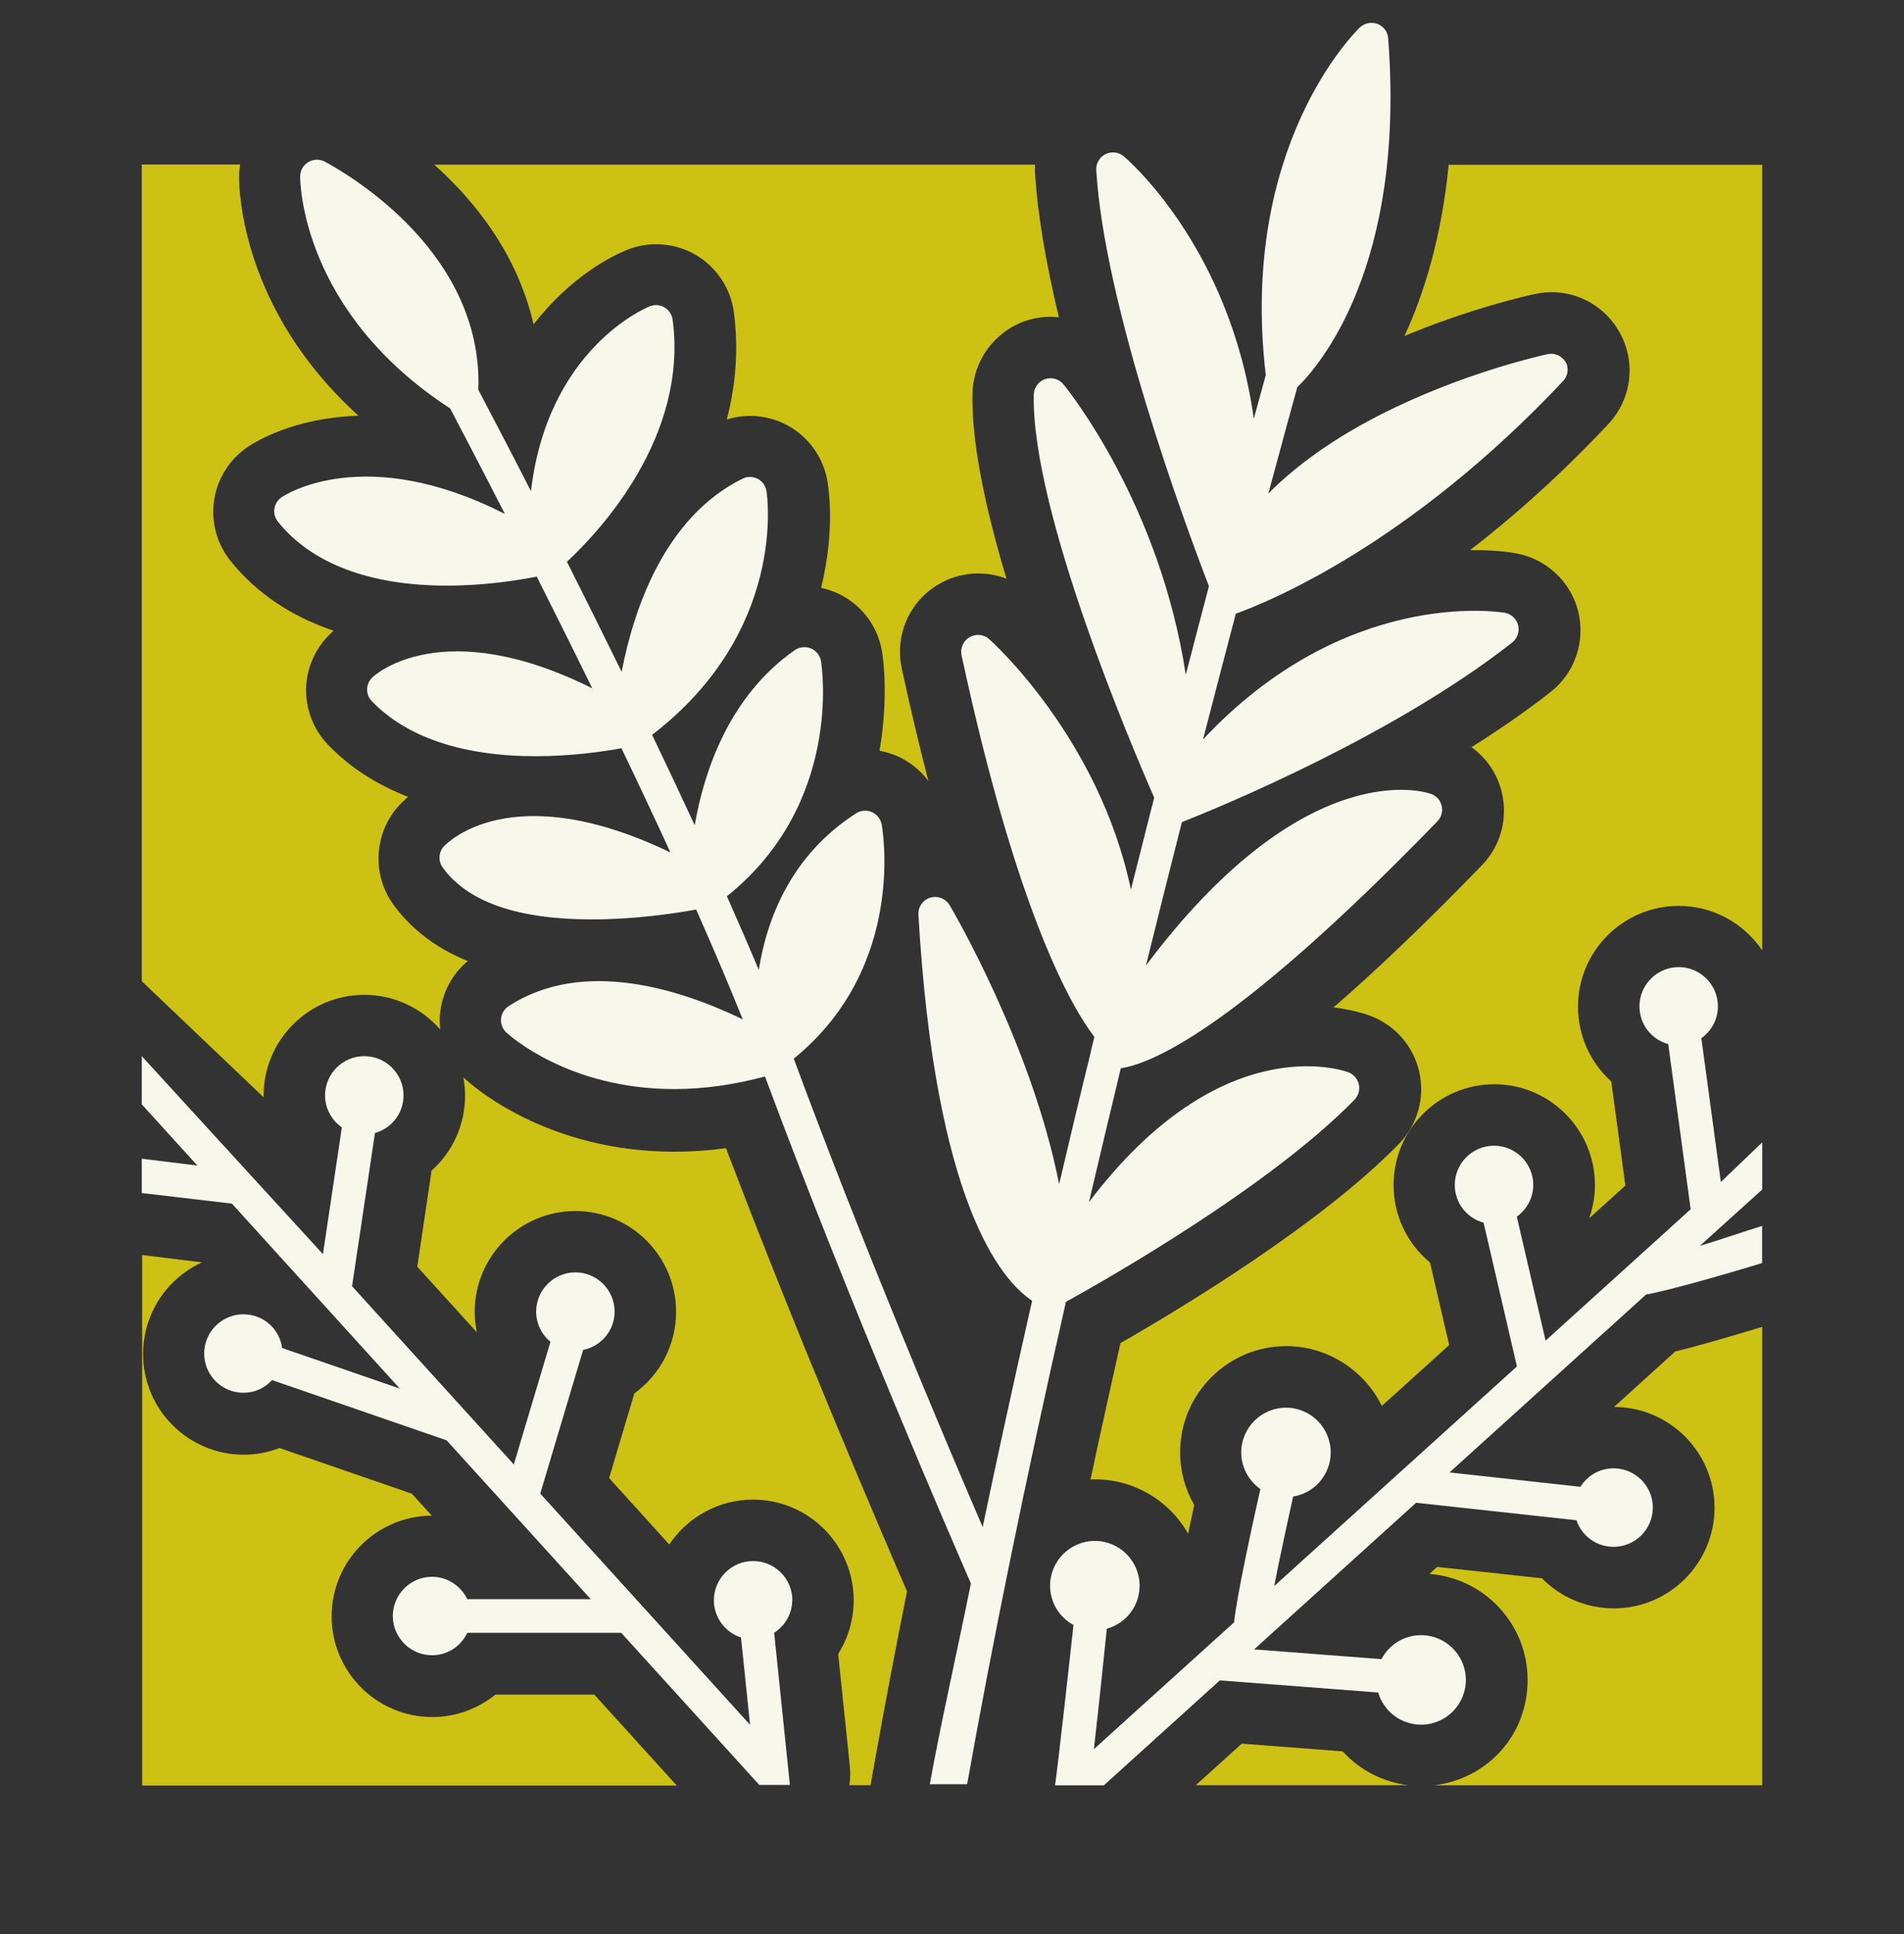 <svg xmlns="http://www.w3.org/2000/svg" width="64" height="65" viewBox="0 0 64 65" fill="none"><rect x="0" y="0" width="64" height="65" fill="#333333" stroke="none"/><g clip-path="url(#clip0_506_270)"><path d="M14.602 5.538C15.968 6.762 17.39 8.539 17.935 10.9C19.222 9.245 20.628 8.578 21.07 8.4C21.82 8.096 22.685 8.156 23.384 8.566C24.079 8.969 24.561 9.692 24.667 10.489C24.825 11.682 24.746 12.89 24.43 14.098C25.09 13.893 25.812 13.952 26.432 14.276C27.171 14.659 27.688 15.382 27.818 16.207C27.98 17.245 27.901 18.521 27.601 19.757C27.763 19.792 27.925 19.844 28.079 19.907C28.92 20.266 29.508 21.016 29.651 21.917C29.678 22.075 29.876 23.425 29.564 25.23C29.753 25.265 29.939 25.32 30.12 25.395C30.559 25.581 30.93 25.877 31.206 26.248C30.898 25.06 30.598 23.792 30.31 22.458C30.073 21.34 30.571 20.207 31.554 19.634C32.261 19.22 33.102 19.168 33.832 19.449C33.042 16.827 32.656 14.734 32.687 13.226C32.711 12.128 33.422 11.149 34.46 10.789C34.827 10.663 35.214 10.623 35.593 10.663C35.143 8.783 34.875 7.164 34.792 5.846C34.784 5.743 34.792 5.636 34.792 5.534H14.602V5.538Z" fill="#CDC113"></path><path d="M47.21 11.291C49.489 10.343 51.364 9.929 51.597 9.881C52.727 9.636 53.868 10.154 54.436 11.164C55.001 12.167 54.851 13.411 54.061 14.252C52.581 15.828 51.021 17.249 49.414 18.489C50.203 18.481 50.74 18.556 50.934 18.592C51.961 18.77 52.79 19.532 53.046 20.539C53.299 21.549 52.94 22.616 52.122 23.255C51.341 23.867 50.448 24.491 49.461 25.111C49.97 25.478 50.338 26.015 50.484 26.643C50.689 27.52 50.44 28.432 49.812 29.079C47.98 30.971 46.306 32.574 44.825 33.857C45.477 33.94 45.907 34.083 46.057 34.138C46.898 34.454 47.514 35.164 47.708 36.033C47.901 36.902 47.645 37.802 47.025 38.442C44.387 41.147 39.704 43.97 37.662 45.139C37.319 46.663 36.987 48.167 36.656 49.723C38.041 49.66 39.297 50.41 39.937 51.547C40 51.243 40.071 50.924 40.142 50.58C39.83 50.039 39.668 49.431 39.668 48.811C39.668 46.841 41.272 45.241 43.238 45.241C44.608 45.241 45.856 46.043 46.448 47.251L48.711 45.206L48.067 42.43C47.289 41.786 46.843 40.843 46.843 39.824C46.843 37.956 48.363 36.44 50.227 36.44C52.091 36.44 53.611 37.96 53.611 39.824C53.611 40.207 53.544 40.586 53.418 40.945L54.634 39.844L54.16 36.345C53.449 35.705 53.042 34.797 53.042 33.83C53.042 31.962 54.563 30.446 56.426 30.446C57.595 30.446 58.626 31.042 59.234 31.942V5.538H48.695C48.454 8.002 47.854 9.897 47.21 11.291Z" fill="#CDC113"></path><path d="M41.737 58.604L40.194 59.998H47.329C46.488 59.891 45.71 59.496 45.133 58.861L41.737 58.6V58.604Z" fill="#CDC113"></path><path d="M29.26 60.002L29.41 59.165C29.718 57.431 30.081 55.52 30.488 53.483C29.615 51.473 26.847 45.02 24.403 38.588C23.818 38.667 23.238 38.707 22.669 38.707C18.381 38.707 15.889 36.499 15.617 36.247C15.601 36.231 15.589 36.215 15.574 36.199C15.613 36.401 15.633 36.61 15.633 36.823C15.633 37.791 15.226 38.699 14.507 39.342L14.026 42.572L16.028 44.776C15.98 44.551 15.957 44.318 15.957 44.085C15.957 42.217 17.477 40.701 19.341 40.701C21.204 40.701 22.725 42.221 22.725 44.085C22.725 45.178 22.203 46.193 21.323 46.829L20.474 49.676L22.496 51.907C23.119 50.975 24.174 50.399 25.311 50.399C27.179 50.399 28.695 51.919 28.695 53.783C28.695 54.426 28.513 55.046 28.174 55.587L28.565 59.35C28.588 59.567 28.581 59.785 28.549 59.998H29.26V60.002Z" fill="#CDC113"></path><path d="M19.972 56.953H16.651C16.051 57.439 15.301 57.707 14.531 57.707C12.663 57.707 11.147 56.187 11.147 54.323C11.147 52.46 12.655 50.947 14.515 50.939L13.844 50.201L9.394 48.665C9.007 48.815 8.604 48.89 8.193 48.89C6.326 48.89 4.809 47.37 4.809 45.506C4.809 44.163 5.599 42.971 6.788 42.426L4.829 42.185C4.829 42.185 4.794 42.177 4.778 42.177V60.009H22.748L19.984 56.961L19.972 56.953Z" fill="#CDC113"></path><path d="M56.312 45.419L54.251 47.287C56.114 47.287 57.631 48.807 57.631 50.671C57.631 52.535 56.111 54.055 54.247 54.055C53.335 54.055 52.462 53.688 51.83 53.044L48.308 52.661L48.047 52.898C49.891 53.036 51.348 54.58 51.348 56.459C51.348 58.339 49.978 59.78 48.217 60.001H59.234V44.594C57.915 44.993 56.952 45.265 56.316 45.419H56.312Z" fill="#CDC113"></path><path d="M15.728 32.302C14.658 31.867 13.816 31.224 13.216 30.391C12.49 29.384 12.573 27.986 13.414 27.07C13.465 27.015 13.568 26.908 13.718 26.782C12.644 26.363 11.739 25.775 11.017 25.02C10.531 24.511 10.267 23.816 10.29 23.117C10.31 22.422 10.618 21.751 11.131 21.273C11.151 21.253 11.179 21.23 11.214 21.198C9.773 20.709 8.608 19.923 7.747 18.849C7.289 18.28 7.088 17.534 7.198 16.807C7.305 16.088 7.712 15.441 8.316 15.026C8.584 14.845 9.887 14.039 12.051 13.972C8.134 10.43 8.032 6.41 8.036 5.936C8.036 5.798 8.051 5.664 8.071 5.53H4.766V32.977L8.861 36.878C8.861 36.858 8.861 36.839 8.861 36.819C8.861 34.951 10.381 33.435 12.245 33.435C13.264 33.435 14.176 33.889 14.796 34.6C14.78 34.434 14.772 34.268 14.788 34.098C14.851 33.384 15.187 32.744 15.724 32.298L15.728 32.302Z" fill="#CDC113"></path><path d="M52.632 12.179C52.509 11.962 52.261 11.851 52.024 11.903C51.925 11.923 49.532 12.44 46.93 13.676C45.161 14.517 43.72 15.492 42.634 16.586C43.127 14.754 43.471 13.506 43.605 13.016C44.304 12.337 47.254 9.001 46.661 1.285C46.646 1.068 46.504 0.878 46.298 0.803C46.097 0.728 45.864 0.776 45.706 0.926C45.54 1.087 41.643 4.929 42.547 12.606C42.488 12.823 42.349 13.324 42.144 14.075C41.331 8.227 37.805 5.281 37.769 5.249C37.595 5.107 37.354 5.08 37.157 5.182C36.956 5.285 36.837 5.494 36.849 5.719C37.125 10.264 39.787 17.498 40.636 19.701L40.533 20.096C40.32 20.91 40.091 21.771 39.858 22.679C38.989 16.933 35.886 13.087 35.747 12.918C35.597 12.736 35.349 12.665 35.127 12.744C34.906 12.819 34.752 13.028 34.748 13.265C34.669 17.17 38.045 25.095 38.796 26.805L38.733 27.062C38.725 27.081 38.721 27.105 38.717 27.117C38.488 28.017 38.255 28.945 38.014 29.897C36.94 24.772 33.287 21.51 33.248 21.478C33.066 21.317 32.802 21.293 32.588 21.415C32.379 21.538 32.273 21.782 32.32 22.019C34.196 30.734 36.028 33.861 36.786 34.849L36.675 35.299V35.322C36.312 36.787 35.957 38.284 35.601 39.796C34.677 35.121 32.039 30.623 31.921 30.422C31.787 30.197 31.522 30.094 31.27 30.169C31.021 30.244 30.855 30.481 30.871 30.742C31.431 40.404 33.643 43.018 34.693 43.717C34.093 46.367 33.532 48.922 33.031 51.322C31.735 48.313 28.975 41.786 26.681 35.579C30.527 32.456 29.643 27.749 29.635 27.701C29.599 27.52 29.473 27.366 29.303 27.291C29.129 27.216 28.936 27.235 28.778 27.334C26.598 28.736 25.781 30.856 25.505 32.598C25.181 31.824 24.821 30.995 24.434 30.122C28.32 27.01 27.629 22.418 27.597 22.225C27.566 22.031 27.439 21.869 27.262 21.794C27.08 21.719 26.879 21.739 26.717 21.849C24.47 23.417 23.649 26 23.352 27.737C22.902 26.762 22.421 25.743 21.919 24.697C26.44 21.226 25.793 16.701 25.765 16.507C25.737 16.329 25.627 16.175 25.469 16.092C25.311 16.009 25.117 16.009 24.96 16.088C22.326 17.387 21.295 20.503 20.896 22.58C20.312 21.387 19.696 20.148 19.056 18.88C20.154 17.861 23.131 14.687 22.61 10.746C22.586 10.572 22.484 10.418 22.334 10.331C22.184 10.241 22.002 10.229 21.836 10.296C21.69 10.355 18.405 11.741 17.848 16.507C17.043 14.935 16.411 13.735 16.079 13.103C16.241 8.531 11.814 5.917 10.922 5.435C10.748 5.34 10.535 5.344 10.365 5.447C10.195 5.549 10.089 5.731 10.089 5.929C10.089 6.114 10.128 10.47 15.131 13.727C15.475 14.383 16.134 15.634 16.971 17.273C12.268 14.876 9.579 16.633 9.465 16.712C9.335 16.799 9.248 16.941 9.224 17.095C9.2 17.249 9.244 17.411 9.343 17.534C10.468 18.939 12.43 19.682 15.017 19.682C16.296 19.682 17.414 19.504 18.041 19.378C18.689 20.665 19.317 21.925 19.909 23.133C14.886 20.629 12.616 22.671 12.521 22.762C12.411 22.864 12.344 23.006 12.34 23.157C12.336 23.307 12.391 23.457 12.498 23.563C13.655 24.776 15.558 25.415 18.006 25.415C19.226 25.415 20.288 25.257 20.889 25.147C21.469 26.355 22.022 27.532 22.535 28.649C17.189 26.079 15.013 28.345 14.922 28.444C14.74 28.641 14.725 28.937 14.879 29.155C15.712 30.311 17.402 30.9 19.897 30.9C21.331 30.9 22.657 30.703 23.4 30.568C23.996 31.911 24.521 33.151 24.967 34.26C22.95 33.281 19.617 32.167 17.094 33.818C16.948 33.913 16.857 34.067 16.841 34.24C16.825 34.41 16.892 34.584 17.019 34.699C17.102 34.778 19.1 36.602 22.661 36.602C23.645 36.602 24.667 36.46 25.714 36.179C28.569 43.867 32.126 52.053 32.636 53.218C32.178 55.48 31.593 58.063 31.254 59.966H32.509C33.311 55.449 34.452 49.81 35.83 43.753C37.11 43.046 42.669 39.895 45.528 36.961C45.662 36.823 45.718 36.629 45.674 36.444C45.631 36.258 45.501 36.104 45.323 36.037C45.141 35.97 41.046 34.537 36.604 40.4C36.948 38.943 37.303 37.435 37.674 35.903C38.883 35.713 41.801 34.323 48.316 27.603C48.45 27.465 48.505 27.267 48.458 27.081C48.415 26.892 48.28 26.742 48.095 26.679C47.921 26.616 43.886 25.301 38.519 32.448C38.93 30.781 39.337 29.166 39.728 27.63C41.078 27.097 46.875 24.704 50.831 21.593C51.005 21.455 51.084 21.226 51.029 21.012C50.973 20.795 50.796 20.633 50.578 20.594C50.353 20.558 45.204 19.761 40.438 24.851C40.829 23.334 41.2 21.917 41.54 20.625C42.661 20.223 47.388 18.288 52.541 12.807C52.711 12.626 52.742 12.361 52.62 12.144L52.632 12.179Z" fill="#F8F7EC"></path><path d="M26.634 53.782C26.634 53.056 26.041 52.464 25.315 52.464C24.588 52.464 23.996 53.056 23.996 53.782C23.996 54.355 24.371 54.86 24.908 55.034L25.212 57.968L18.16 50.197L19.601 45.368C20.213 45.245 20.659 44.712 20.659 44.081C20.659 43.354 20.067 42.762 19.341 42.762C18.614 42.762 18.022 43.354 18.022 44.081C18.022 44.475 18.199 44.846 18.503 45.095L17.271 49.218L11.834 43.228L12.604 38.078C13.169 37.921 13.564 37.407 13.564 36.815C13.564 36.088 12.971 35.496 12.245 35.496C11.518 35.496 10.926 36.088 10.926 36.815C10.926 37.241 11.139 37.644 11.491 37.889L10.855 42.15L4.766 35.496V37.115L6.634 39.172L4.766 38.943V40.096L7.795 40.452L13.437 46.667L9.485 45.305C9.394 44.657 8.849 44.171 8.182 44.171C7.455 44.171 6.863 44.764 6.863 45.49C6.863 46.217 7.455 46.809 8.182 46.809C8.553 46.809 8.896 46.655 9.145 46.383L14.981 48.396C14.981 48.396 15.001 48.4 15.009 48.404L19.858 53.747H15.708C15.491 53.293 15.029 52.993 14.523 52.993C13.797 52.993 13.204 53.585 13.204 54.312C13.204 55.038 13.797 55.63 14.523 55.63C15.033 55.63 15.491 55.334 15.708 54.876H20.881L25.524 59.99H26.551L26.022 54.876C26.397 54.635 26.63 54.221 26.63 53.775L26.634 53.782Z" fill="#F8F7EC"></path><path d="M59.234 39.986V38.394L57.844 39.725L57.188 34.892C57.536 34.647 57.745 34.248 57.745 33.822C57.745 33.095 57.153 32.503 56.426 32.503C55.7 32.503 55.108 33.095 55.108 33.822C55.108 34.422 55.506 34.935 56.075 35.089L56.829 40.641L51.953 45.056L50.985 40.89C51.329 40.645 51.538 40.246 51.538 39.824C51.538 39.097 50.946 38.505 50.219 38.505C49.493 38.505 48.9 39.097 48.9 39.824C48.9 40.424 49.299 40.937 49.868 41.091L50.989 45.924L42.831 53.304C42.993 52.471 43.226 51.382 43.467 50.296C44.186 50.181 44.73 49.557 44.73 48.815C44.73 47.986 44.055 47.31 43.226 47.31C42.397 47.31 41.722 47.986 41.722 48.815C41.722 49.301 41.966 49.763 42.365 50.043C42.109 51.192 41.575 53.617 41.481 54.525L36.77 58.785C36.916 57.518 37.133 55.433 37.204 54.738C37.852 54.56 38.306 53.972 38.306 53.293C38.306 52.463 37.631 51.788 36.802 51.788C35.972 51.788 35.297 52.463 35.297 53.293C35.297 53.846 35.601 54.351 36.083 54.611C35.98 55.583 35.55 59.437 35.463 60.001H37.106L41.003 56.475L46.326 56.882C46.511 57.518 47.096 57.964 47.767 57.964C48.596 57.964 49.272 57.289 49.272 56.459C49.272 55.63 48.596 54.955 47.767 54.955C47.202 54.955 46.697 55.267 46.436 55.761L42.156 55.433L47.601 50.505L52.991 51.093C53.169 51.626 53.666 51.986 54.239 51.986C54.965 51.986 55.558 51.393 55.558 50.667C55.558 49.94 54.965 49.348 54.239 49.348C53.781 49.348 53.366 49.581 53.125 49.968L48.723 49.486L55.329 43.508C55.87 43.413 57.319 43.03 59.23 42.45V41.202C58.709 41.36 57.635 41.727 57.141 41.869L59.23 39.982L59.234 39.986Z" fill="#F8F7EC"></path></g><defs><clipPath id="clip0_506_270"><rect width="64" height="64" fill="white" transform="translate(0 0.768)"></rect></clipPath></defs></svg>